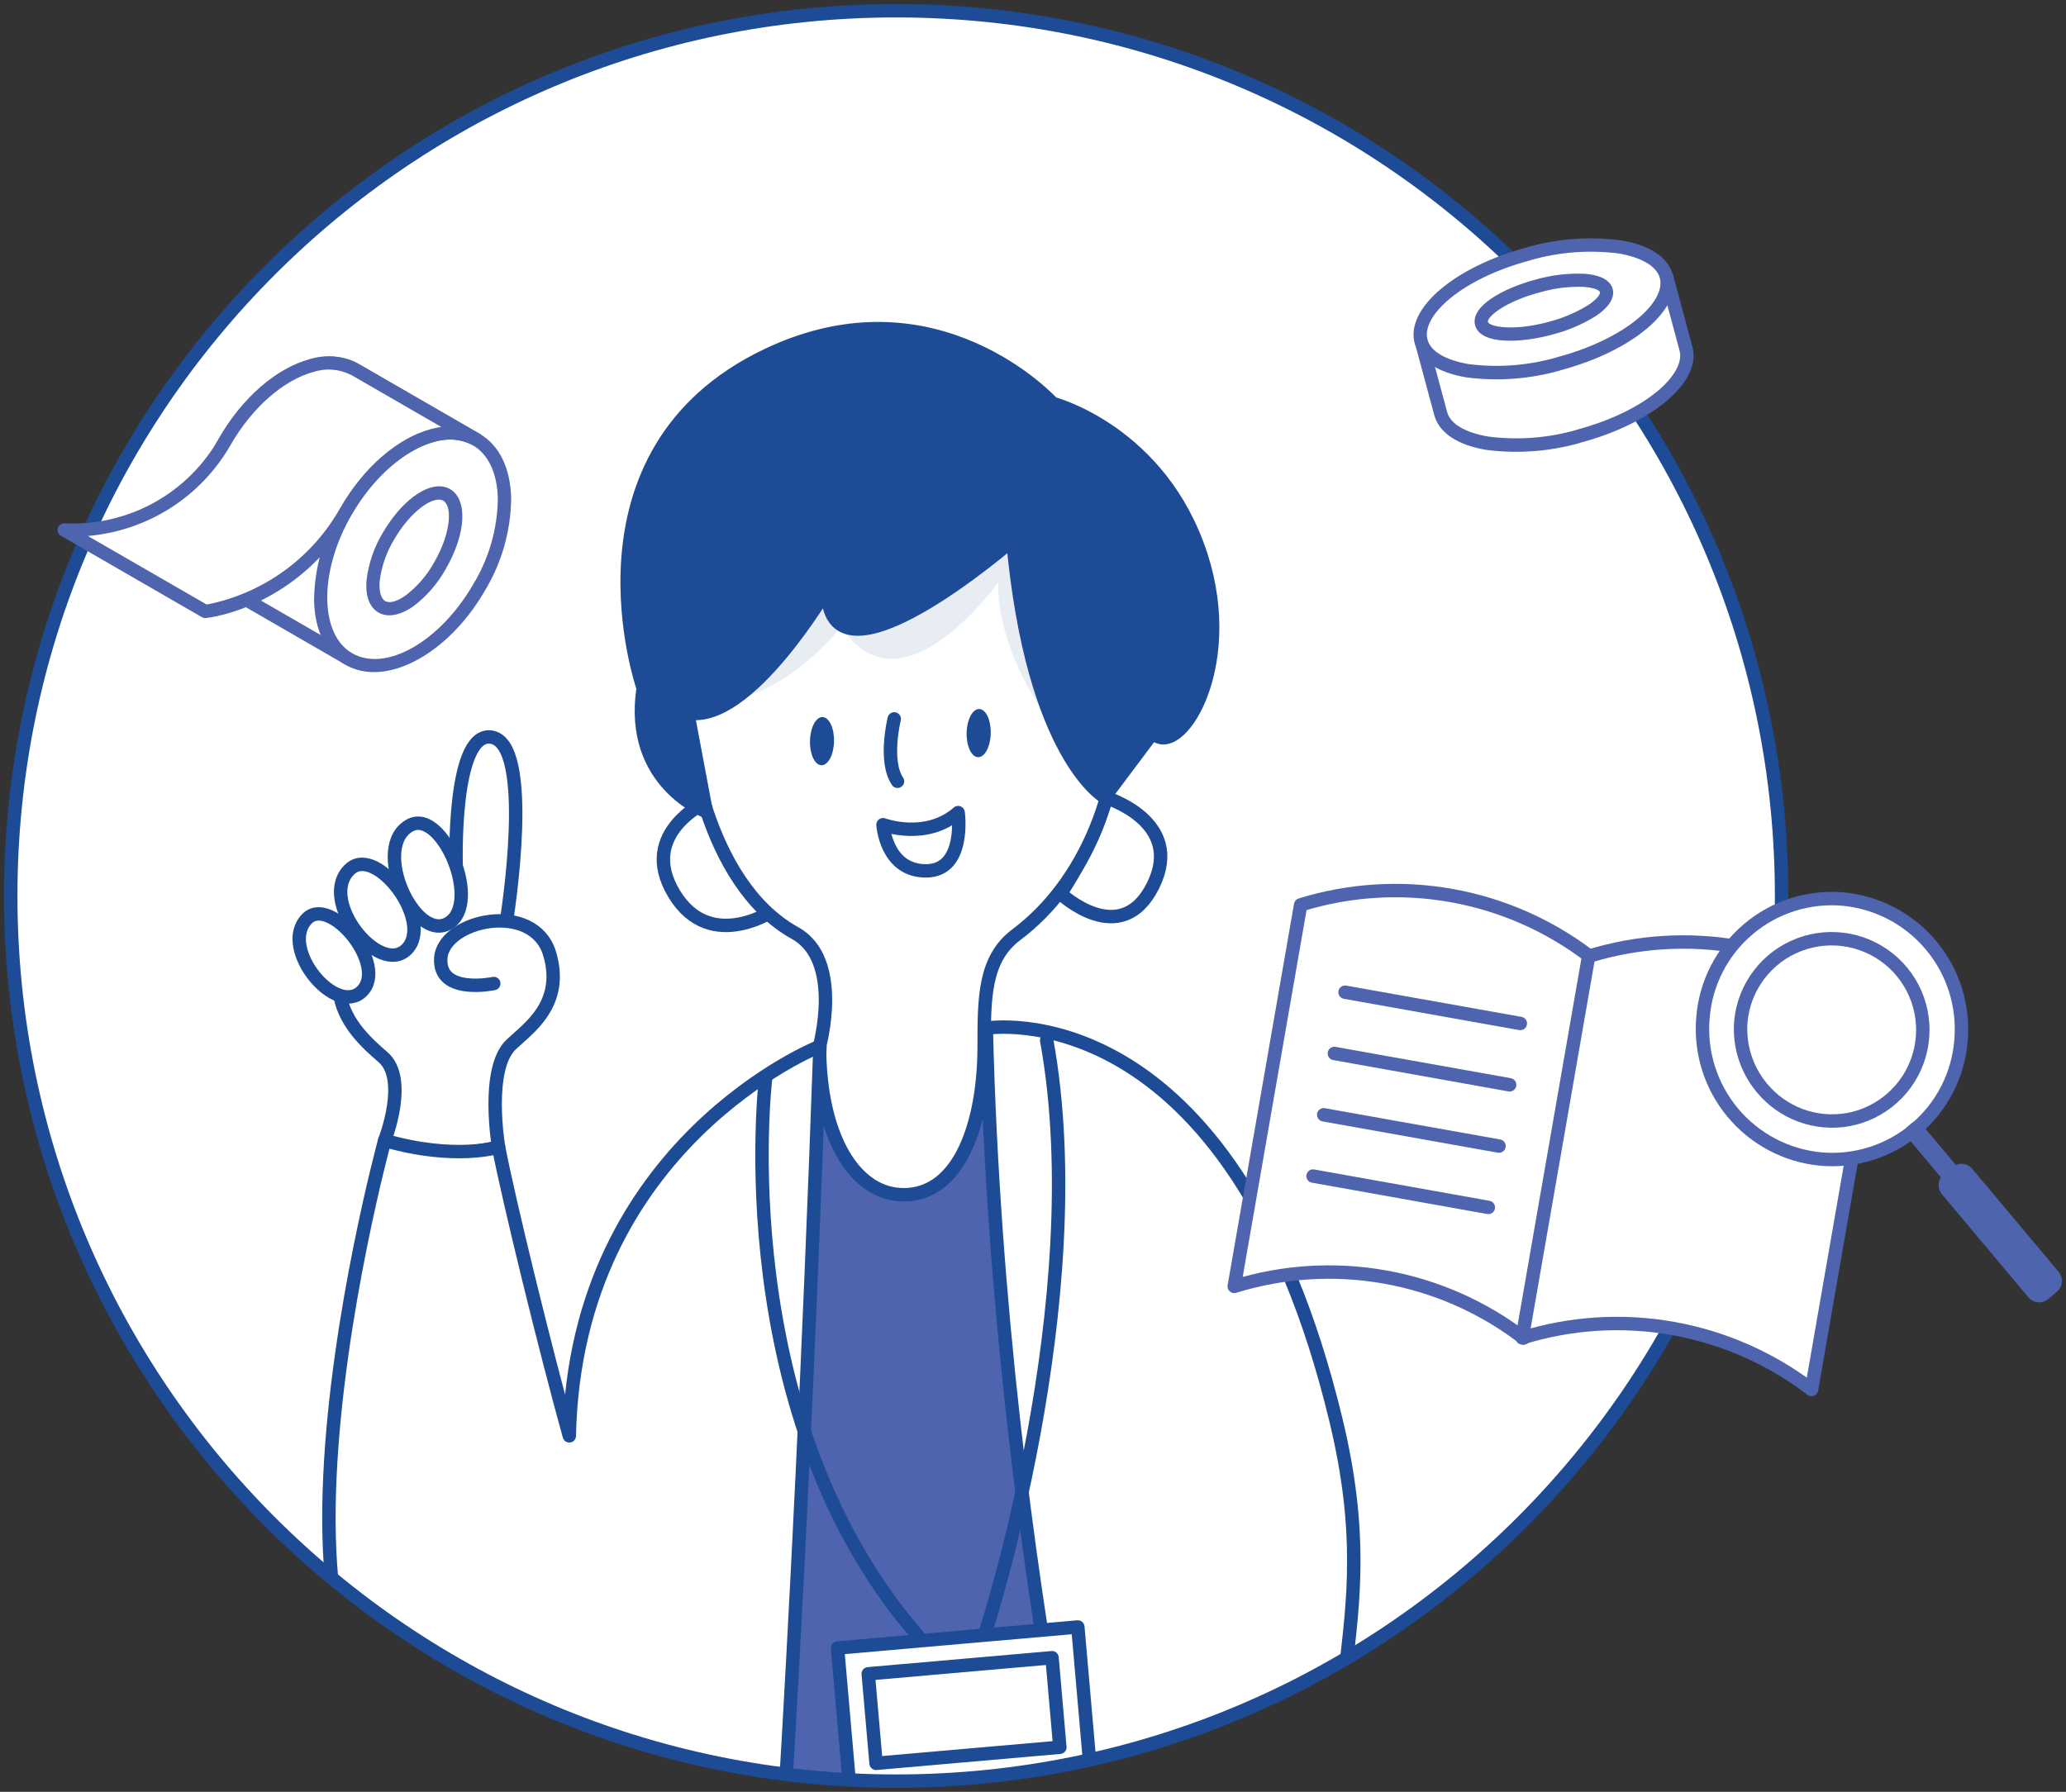 <svg width="385" height="334" viewBox="0 0 385 334" fill="none" xmlns="http://www.w3.org/2000/svg">
<rect x="0" y="0" width="385" height="334" fill="#333333" stroke="none"/>
<path d="M167 332C258.127 332 332 258.127 332 167C332 75.873 258.127 2 167 2C75.873 2 2 75.873 2 167C2 258.127 75.873 332 167 332Z" fill="white"/>
<mask id="mask0_2636_7360" style="mask-type:luminance" maskUnits="userSpaceOnUse" x="2" y="2" width="330" height="330">
<path d="M167 332C258.127 332 332 258.127 332 167C332 75.873 258.127 2 167 2C75.873 2 2 75.873 2 167C2 258.127 75.873 332 167 332Z" fill="white"/>
</mask>
<g mask="url(#mask0_2636_7360)">
<path d="M168.26 202.13C137.38 205.13 122.26 217.58 113.48 286.13C105.8 345.97 118.3 366.86 116.86 362.71C116.86 362.71 180.05 377.31 229.45 349.61C232.11 323.979 232.11 298.141 229.45 272.51C225.23 234.44 209.44 198.13 168.26 202.13Z" fill="#4F64AE" stroke="#1E4B96" stroke-width="2.5" stroke-miterlimit="10"/>
<path d="M144.86 169.28C144.86 169.28 132.54 178.08 125.61 166.57C118.68 155.06 132.09 149.22 132.09 149.22C132.09 149.22 138.7 160.48 144.86 169.28Z" fill="white" stroke="#1E4B96" stroke-width="2.5" stroke-linecap="round" stroke-linejoin="round"/>
<path d="M205.87 148.6C205.87 148.6 220.87 153 214.87 165.07C208.87 177.14 197.65 166.57 197.65 166.57C197.65 166.57 205.12 155.34 205.87 148.6Z" fill="white" stroke="#1E4B96" stroke-width="2.5" stroke-linecap="round" stroke-linejoin="round"/>
<path d="M152.72 195C152.72 195 157.18 178.94 148.18 173.94C130.9 164.35 128.39 136.23 128.39 136.23C128.39 123.88 132.51 82.7 169.94 82.7C207.37 82.7 208.12 124.63 208.12 135.86C208.12 147.09 202.7 164.25 189.4 174.22C183.4 178.71 183.4 186.01 183.4 195C183.4 209.22 178.91 222.7 168.4 222.7C159.5 222.72 152.72 212.23 152.72 195Z" fill="white" stroke="#1E4B96" stroke-width="2.5" stroke-linecap="round" stroke-linejoin="round"/>
<path d="M129.28 130.48C129.28 130.48 141.77 134.48 156.84 116.79C156.84 116.79 161.14 125.36 170.31 122.03C178.55 119.03 186.03 108.55 186.03 108.55C186.03 108.55 184.54 125.77 205.13 145.23C205.13 145.23 211.95 89.11 171.29 89.11C130.63 89.11 129.28 130.48 129.28 130.48Z" fill="#E8EDF4"/>
<path d="M188.73 100.64C188.73 100.64 153.84 131.01 154.22 109.64C154.22 109.64 139.38 135.1 128.15 132.85L131.61 151.27C131.61 151.27 117.16 145.95 119.86 128.27C119.86 128.27 104.6 84.47 142.99 66.19C174.43 51.19 196.15 75.19 196.15 75.19C196.15 75.19 216.35 80.42 223.84 103.63C230.67 124.81 219.35 141.81 214.84 136.56L205.84 148.56C205.84 148.56 192.4 141.12 188.73 100.64Z" fill="#1E4B96" stroke="#1E4B96" stroke-width="2.5" stroke-linecap="round" stroke-linejoin="round"/>
<path d="M180.13 136.55C180.07 139.04 181.01 141.09 182.25 141.14C183.49 141.19 184.55 139.23 184.62 136.75C184.69 134.27 183.74 132.21 182.5 132.16C181.26 132.11 180.2 134.07 180.13 136.55Z" fill="#1E4B96"/>
<path d="M150.94 138.05C150.87 140.53 151.82 142.59 153.06 142.64C154.3 142.69 155.35 140.73 155.42 138.25C155.49 135.77 154.54 133.71 153.3 133.66C152.06 133.61 151.01 135.57 150.94 138.05Z" fill="#1E4B96"/>
<path d="M166.64 134C166.64 134 164.7 141.87 167.25 145.63" stroke="#1E4B96" stroke-width="2.5" stroke-linecap="round" stroke-linejoin="round"/>
<path d="M164.55 153.72C164.55 153.72 172.55 156.72 178.55 151.47C178.55 151.47 180.05 162.33 172.55 162.33C165.05 162.33 164.55 153.72 164.55 153.72Z" stroke="#1E4B96" stroke-width="2.5" stroke-linecap="round" stroke-linejoin="round"/>
<path d="M183.79 191.65C183.79 191.65 229.5 183.91 248.97 264.76C258.97 306.31 241.97 315.9 253.91 360.07C256.6 369.98 221.4 389.28 209.8 382.19C209.36 381.92 186.26 293.82 183.79 191.65Z" fill="white" stroke="#1E4B96" stroke-width="2.5" stroke-linecap="round" stroke-linejoin="round"/>
<path d="M92.01 183.33C92.01 183.33 81.7 185.52 82.14 178.61C82.59 171.45 99.47 167.75 102.44 177.82C105.21 187.25 98.33 191.76 95.25 194.7C90.43 199.3 92.91 213.81 92.91 213.81C92.91 213.81 79.64 217.26 71.69 212.57C71.69 212.57 76.21 201.14 71.32 197C65.23 191.82 59.26 185.09 66.32 172.67C73.85 159.39 85 161.17 85 161.17C85 161.17 84.28 136.74 91.37 137.38C99.75 138.13 94.44 171.29 94.44 171.29" fill="white"/>
<path d="M92.01 183.33C92.01 183.33 81.7 185.52 82.14 178.61C82.59 171.45 99.47 167.75 102.44 177.82C105.21 187.25 98.33 191.76 95.25 194.7C90.43 199.3 92.91 213.81 92.91 213.81C92.91 213.81 79.64 217.26 71.69 212.57C71.69 212.57 76.21 201.14 71.32 197C65.23 191.82 59.26 185.09 66.32 172.67C73.85 159.39 85 161.17 85 161.17C85 161.17 84.28 136.74 91.37 137.38C99.75 138.13 94.44 171.29 94.44 171.29" stroke="#1E4B96" stroke-width="2.5" stroke-linecap="round" stroke-linejoin="round"/>
<path d="M65.23 162C70.17 157.41 80.94 171.77 75.79 176.94C70.64 182.11 59.09 167.65 65.23 162Z" fill="white" stroke="#1E4B96" stroke-width="2.5" stroke-linecap="round" stroke-linejoin="round"/>
<path d="M76.44 153.82C82.44 150.66 89.87 168.44 83.54 172.11C77.21 175.78 69.03 157.75 76.44 153.82Z" fill="white" stroke="#1E4B96" stroke-width="2.5" stroke-linecap="round" stroke-linejoin="round"/>
<path d="M57.14 171.32C61.5 166.68 72.33 179.86 67.47 184.74C62.61 189.62 51.97 176.83 57.14 171.32Z" fill="white" stroke="#1E4B96" stroke-width="2.5" stroke-linecap="round" stroke-linejoin="round"/>
<path d="M106.09 267.64C101.52 251.19 94.75 223.45 92.91 213.81C92.91 213.81 84.85 216.37 71.69 212.57C71.69 212.57 36.47 341.57 95.69 325.99C99.43 324.99 100.47 323.64 102.86 321.7C100.86 347.86 98.3 356.7 94.56 382.41C93.08 392.57 130.68 398.27 142.28 391.18C142.72 390.91 148.71 312.18 152.8 195.03C152.76 195 107.24 213.06 106.09 267.64Z" fill="white" stroke="#1E4B96" stroke-width="2.5" stroke-linecap="round" stroke-linejoin="round"/>
<path d="M142.67 201C142.67 201 134.937 264.54 172 306" stroke="#1E4B96" stroke-width="2.5" stroke-linecap="round" stroke-linejoin="round"/>
<path d="M200.854 303.269L156.075 307.187L158.456 334.403L203.235 330.485L200.854 303.269Z" fill="white" stroke="#1E4B96" stroke-width="2.5" stroke-linecap="round" stroke-linejoin="round"/>
<path d="M163.255 328.681L197.505 325.685L196.045 308.998L161.796 311.995L163.255 328.681Z" fill="white" stroke="#1E4B96" stroke-width="2.5" stroke-linecap="round" stroke-linejoin="round"/>
<path d="M183.62 304.3C183.62 304.3 203.86 242.38 195.05 193.9" stroke="#1E4B96" stroke-width="2.5" stroke-linecap="round" stroke-linejoin="round"/>
</g>
<path d="M167 332C258.127 332 332 258.127 332 167C332 75.873 258.127 2 167 2C75.873 2 2 75.873 2 167C2 258.127 75.873 332 167 332Z" stroke="#1E4B96" stroke-width="2.5" stroke-miterlimit="10"/>
<path d="M283.921 249.419C276.357 243.62 267.513 239.718 258.132 238.041C248.751 236.364 239.104 236.959 230 239.779L242.376 168.664C251.48 165.848 261.126 165.254 270.507 166.931C279.888 168.609 288.731 172.508 296.297 178.305C291.758 204.366 288.459 223.348 283.921 249.419Z" fill="white" stroke="#4F64AE" stroke-width="2.5" stroke-linecap="round" stroke-linejoin="round"/>
<path d="M250.653 184.945L283.311 190.775" stroke="#4F64AE" stroke-width="2.5" stroke-linecap="round" stroke-linejoin="round"/>
<path d="M248.663 196.366L281.322 202.206" stroke="#4F64AE" stroke-width="2.5" stroke-linecap="round" stroke-linejoin="round"/>
<path d="M246.674 207.797L279.343 213.627" stroke="#4F64AE" stroke-width="2.5" stroke-linecap="round" stroke-linejoin="round"/>
<path d="M244.685 219.217L277.353 225.057" stroke="#4F64AE" stroke-width="2.5" stroke-linecap="round" stroke-linejoin="round"/>
<path d="M283.661 249.369C292.764 246.551 302.41 245.955 311.791 247.63C321.172 249.306 330.016 253.204 337.582 259C342.12 232.938 345.419 213.997 349.958 187.895C342.393 182.097 333.55 178.196 324.168 176.518C314.787 174.841 305.141 175.436 296.037 178.255L283.661 249.369Z" fill="white" stroke="#4F64AE" stroke-width="2.5" stroke-linecap="round" stroke-linejoin="round"/>
<path d="M317.349 189.655C316.782 196.07 318.778 202.447 322.899 207.393C327.021 212.339 332.932 215.451 339.341 216.047C342.506 216.322 345.694 215.969 348.721 215.006C351.748 214.044 354.555 212.491 356.98 210.439C359.406 208.386 361.401 205.874 362.851 203.047C364.302 200.22 365.179 197.133 365.432 193.966C365.996 187.553 363.999 181.178 359.878 176.234C355.757 171.291 349.847 168.18 343.44 167.584C340.276 167.309 337.089 167.662 334.062 168.624C331.036 169.586 328.229 171.137 325.804 173.189C323.379 175.24 321.383 177.751 319.932 180.577C318.481 183.403 317.603 186.489 317.349 189.655Z" fill="white" stroke="#4F64AE" stroke-width="2.5" stroke-linecap="round" stroke-linejoin="round"/>
<path d="M344.339 208.706C341.39 209.219 338.358 208.944 335.549 207.908C332.741 206.872 330.255 205.112 328.345 202.806C325.432 199.316 324.02 194.814 324.417 190.285C324.731 187.139 325.915 184.143 327.838 181.634C329.76 179.124 332.344 177.201 335.298 176.079C338.253 174.958 341.462 174.683 344.565 175.285C347.667 175.888 350.54 177.344 352.861 179.489C355.182 181.635 356.859 184.386 357.703 187.433C358.547 190.48 358.525 193.702 357.64 196.737C356.755 199.772 355.041 202.5 352.692 204.614C350.342 206.729 347.45 208.146 344.339 208.706Z" fill="white" stroke="#4F64AE" stroke-width="2.5" stroke-linecap="round" stroke-linejoin="round"/>
<path d="M357.085 210.277L364.233 218.817L364.622 218.487C364.902 218.253 365.264 218.14 365.627 218.172C365.991 218.203 366.327 218.378 366.562 218.657L382.676 237.878C382.91 238.156 383.025 238.515 382.995 238.876C382.965 239.238 382.793 239.574 382.516 239.808L380.877 241.188C380.738 241.303 380.578 241.39 380.406 241.443C380.235 241.496 380.054 241.515 379.875 241.499C379.695 241.482 379.521 241.43 379.362 241.346C379.203 241.262 379.062 241.147 378.947 241.009L362.833 221.797C362.715 221.66 362.626 221.5 362.57 221.328C362.515 221.156 362.494 220.974 362.509 220.794C362.524 220.613 362.574 220.438 362.657 220.277C362.74 220.116 362.854 219.974 362.993 219.857L363.383 219.527L356.225 210.997L357.085 210.277Z" stroke="#4F64AE" stroke-width="2.5" stroke-linecap="round" stroke-linejoin="round"/>
<path d="M357.085 210.277L364.233 218.817L364.622 218.487C364.902 218.253 365.264 218.14 365.627 218.172C365.991 218.203 366.327 218.378 366.562 218.657L382.676 237.878C382.91 238.156 383.025 238.515 382.995 238.876C382.965 239.238 382.793 239.574 382.516 239.808L380.877 241.188C380.738 241.303 380.578 241.39 380.406 241.443C380.235 241.496 380.054 241.515 379.875 241.499C379.695 241.482 379.521 241.43 379.362 241.346C379.203 241.262 379.062 241.147 378.947 241.009L362.833 221.797C362.715 221.66 362.626 221.5 362.57 221.328C362.515 221.156 362.494 220.974 362.509 220.794C362.524 220.613 362.574 220.438 362.657 220.277C362.74 220.116 362.854 219.974 362.993 219.857L363.383 219.527L356.225 210.997L357.085 210.277Z" fill="#4F64AE"/>
<path d="M268.484 77.115C270.007 82.779 281.481 84.668 294.102 81.332C306.723 77.996 315.72 70.694 314.197 65.03L310.551 51.504L291.108 56.647C289.97 56.867 288.824 57.113 287.694 57.466C286.564 57.819 285.412 58.115 284.319 58.493L264.871 63.628L268.484 77.115Z" fill="white"/>
<path d="M294.491 82.524L294.431 82.559C288.753 84.171 282.806 84.611 276.95 83.851C271.598 82.966 268.214 80.67 267.3 77.454L263.653 63.928C263.611 63.768 263.601 63.602 263.623 63.439C263.646 63.276 263.7 63.119 263.783 62.977C263.863 62.836 263.97 62.712 264.098 62.612C264.226 62.512 264.372 62.439 264.529 62.397L283.977 57.262C285.188 56.851 286.272 56.536 287.351 56.235C288.431 55.935 289.577 55.688 290.869 55.437L310.242 50.311C310.562 50.231 310.901 50.28 311.187 50.447C311.472 50.613 311.681 50.885 311.769 51.203L315.407 64.734C317.121 71.129 307.936 78.943 294.491 82.524ZM266.356 64.487L269.675 76.808C270.269 79.011 273.032 80.63 277.313 81.372C282.826 82.086 288.425 81.664 293.766 80.132L293.826 80.097C306.779 76.639 314.155 69.696 312.984 65.338L309.665 53.017L291.397 57.805C290.043 58.068 288.88 58.325 287.896 58.593C286.913 58.862 285.917 59.149 284.657 59.576L266.356 64.487Z" fill="#4F64AE"/>
<path d="M264.846 63.584C263.324 57.92 272.313 50.623 284.947 47.291C297.582 43.959 309.029 45.84 310.551 51.504C312.073 57.168 303.085 64.465 290.455 67.805C277.826 71.146 266.369 69.248 264.846 63.584Z" fill="white"/>
<path d="M290.819 69.013L290.758 69.048C285.079 70.664 279.128 71.105 273.269 70.345C267.917 69.46 264.533 67.164 263.619 63.948C261.899 57.523 271.075 49.714 284.515 46.124L284.575 46.089C290.251 44.468 296.2 44.028 302.056 44.797C307.411 45.668 310.839 47.939 311.715 51.189C313.489 57.629 304.303 65.42 290.819 69.013ZM285.165 48.525C272.212 51.983 264.836 58.925 266.012 63.292C266.597 65.5 269.368 67.114 273.64 67.861C279.157 68.572 284.758 68.148 290.102 66.616L290.154 66.586C303.106 63.128 310.483 56.185 309.312 51.828C308.718 49.624 305.956 48.006 301.678 47.25C296.162 46.542 290.561 46.966 285.217 48.495L285.165 48.525Z" fill="#4F64AE"/>
<path d="M276.074 60.305C275.491 58.119 280.222 54.961 286.649 53.266C293.076 51.571 298.773 51.957 299.361 54.151C299.95 56.346 295.213 59.495 288.791 61.199C282.369 62.902 276.697 62.479 276.074 60.305Z" fill="white"/>
<path d="M289.158 62.392L289.115 62.417C282.933 64.039 275.841 64.183 274.884 60.634C273.971 57.061 280.098 53.731 286.296 52.076C289.201 51.26 292.218 50.906 295.235 51.028C299.045 51.293 300.231 52.75 300.526 53.859C300.821 54.967 300.526 56.807 297.365 58.921C294.828 60.499 292.058 61.67 289.158 62.392ZM277.293 60.027C277.511 60.822 281.701 61.825 288.483 60.028L288.526 60.004C291.174 59.341 293.702 58.27 296.02 56.829C297.795 55.643 298.253 54.722 298.151 54.447C298.05 54.171 297.249 53.62 295.106 53.474C292.376 53.378 289.649 53.716 287.026 54.477C280.185 56.272 277.09 59.177 277.273 59.992L277.293 60.027Z" fill="#4F64AE"/>
<path d="M66.205 68.882C59.378 64.931 48.523 70.882 41.97 82.177C35.417 93.473 35.647 105.839 42.482 109.797L65.049 122.824L75.139 105.418C75.807 104.467 76.455 103.496 77.062 102.458C77.669 101.419 78.183 100.367 78.676 99.322L88.773 81.909L66.205 68.882Z" fill="white"/>
<path d="M64.408 123.923L41.854 110.895C38.155 108.761 36.059 104.458 35.959 98.791C36.039 92.71 37.74 86.772 40.887 81.589C47.754 69.724 59.387 63.548 66.792 67.81L89.353 80.844C89.495 80.925 89.619 81.034 89.719 81.163C89.818 81.293 89.891 81.441 89.933 81.599C89.974 81.756 89.984 81.92 89.962 82.082C89.939 82.243 89.885 82.398 89.802 82.537L79.712 99.943C79.179 101.096 78.645 102.128 78.098 103.079C77.551 104.03 76.903 105.028 76.115 106.14L66.085 123.459C65.922 123.739 65.656 123.944 65.343 124.031C65.03 124.117 64.695 124.079 64.408 123.923ZM65.551 69.967C59.302 66.394 49.212 72.133 43.026 82.819C40.102 87.61 38.515 93.104 38.429 98.733C38.513 103.499 40.17 107.056 43.089 108.745L64.58 121.151L74.05 104.824C74.851 103.672 75.439 102.761 75.966 101.857C76.493 100.952 76.987 100 77.54 98.814L87.049 82.38L65.565 69.967L65.551 69.967Z" fill="#4F64AE"/>
<path d="M88.753 81.929C95.58 85.88 95.811 98.246 89.264 109.549C82.718 120.851 71.863 126.802 65.062 122.811C58.262 118.82 57.991 106.494 64.544 95.198C71.097 83.902 81.912 77.978 88.753 81.929Z" fill="white"/>
<path d="M64.415 123.93C60.729 121.795 58.626 117.498 58.526 111.832C58.606 105.751 60.307 99.813 63.455 94.63C70.328 82.772 81.954 76.589 89.36 80.85C93.059 82.984 95.148 87.281 95.255 92.954C95.175 99.035 93.474 104.974 90.327 110.156C83.453 122.028 71.828 128.198 64.415 123.93ZM88.119 82.994C81.87 79.422 71.773 85.167 65.58 95.846C62.53 101.119 60.892 106.772 60.99 111.767C61.073 116.534 62.73 120.09 65.649 121.779C71.898 125.352 81.988 119.613 88.175 108.927C91.099 104.136 92.686 98.642 92.772 93.013C92.681 88.24 91.031 84.689 88.112 83.001L88.119 82.994Z" fill="#4F64AE"/>
<path d="M64.484 95.258C71.024 83.949 81.885 78.005 88.726 81.956L66.205 68.882C59.378 64.931 48.503 70.875 41.97 82.177C38.994 87.437 34.622 91.767 29.334 94.694C24.046 97.62 18.044 99.03 11.986 98.769L38.28 113.958C38.28 113.958 54.674 112.289 64.484 95.258Z" fill="white"/>
<path d="M37.646 115.05L11.339 99.861C11.095 99.719 10.906 99.499 10.804 99.236C10.702 98.973 10.692 98.684 10.777 98.416C10.864 98.147 11.04 97.916 11.276 97.761C11.512 97.606 11.794 97.535 12.076 97.561C17.904 97.831 23.68 96.48 28.765 93.66C33.85 90.839 38.044 86.659 40.88 81.583C45.211 74.086 51.51 68.623 57.74 66.946C59.228 66.481 60.796 66.318 62.351 66.468C63.907 66.617 65.419 67.076 66.799 67.817L89.353 80.844C89.623 81.018 89.815 81.289 89.891 81.601C89.967 81.912 89.92 82.24 89.76 82.516C89.6 82.792 89.34 82.995 89.033 83.083C88.726 83.171 88.396 83.137 88.112 82.988C87.014 82.412 85.813 82.061 84.58 81.954C83.348 81.847 82.108 81.987 80.933 82.366C75.407 83.85 69.524 89.006 65.573 95.839C55.523 113.232 39.077 115.129 38.385 115.2C38.13 115.231 37.87 115.178 37.646 115.05ZM16.374 99.906L38.524 112.69C43.748 111.658 48.679 109.508 52.98 106.387C57.282 103.267 60.852 99.25 63.448 94.61C67.779 87.113 74.084 81.644 80.308 79.974C80.939 79.8 81.583 79.67 82.233 79.584L65.571 69.96C64.475 69.383 63.276 69.03 62.044 68.922C60.812 68.814 59.573 68.953 58.4 69.332C52.873 70.816 46.99 75.972 43.046 82.812C40.327 87.613 36.479 91.676 31.834 94.653C27.189 97.63 21.885 99.432 16.374 99.906Z" fill="#4F64AE"/>
<path d="M83.23 92.262C85.867 93.788 85.31 99.694 81.98 105.449C78.65 111.204 73.775 114.637 71.151 113.098C68.528 111.558 69.065 105.659 72.401 99.911C75.738 94.162 80.586 90.729 83.23 92.262Z" fill="white"/>
<path d="M70.531 114.176C68.822 113.19 68.015 110.979 68.327 107.959C68.722 104.883 69.752 101.926 71.352 99.276C75.176 92.757 80.534 89.245 83.871 91.176C87.214 93.115 86.86 99.518 83.063 106.063C81.559 108.772 79.508 111.135 77.038 113.004C74.58 114.721 72.252 115.162 70.531 114.176ZM82.603 93.334C80.847 92.314 76.567 95.179 73.471 100.525C72.042 102.864 71.121 105.479 70.765 108.202C70.584 110.122 70.958 111.553 71.765 112.026C72.613 112.525 74.014 112.107 75.588 110.992C77.767 109.327 79.576 107.228 80.903 104.827C84.007 99.474 84.365 94.347 82.603 93.334Z" fill="#4F64AE"/>
</svg>
